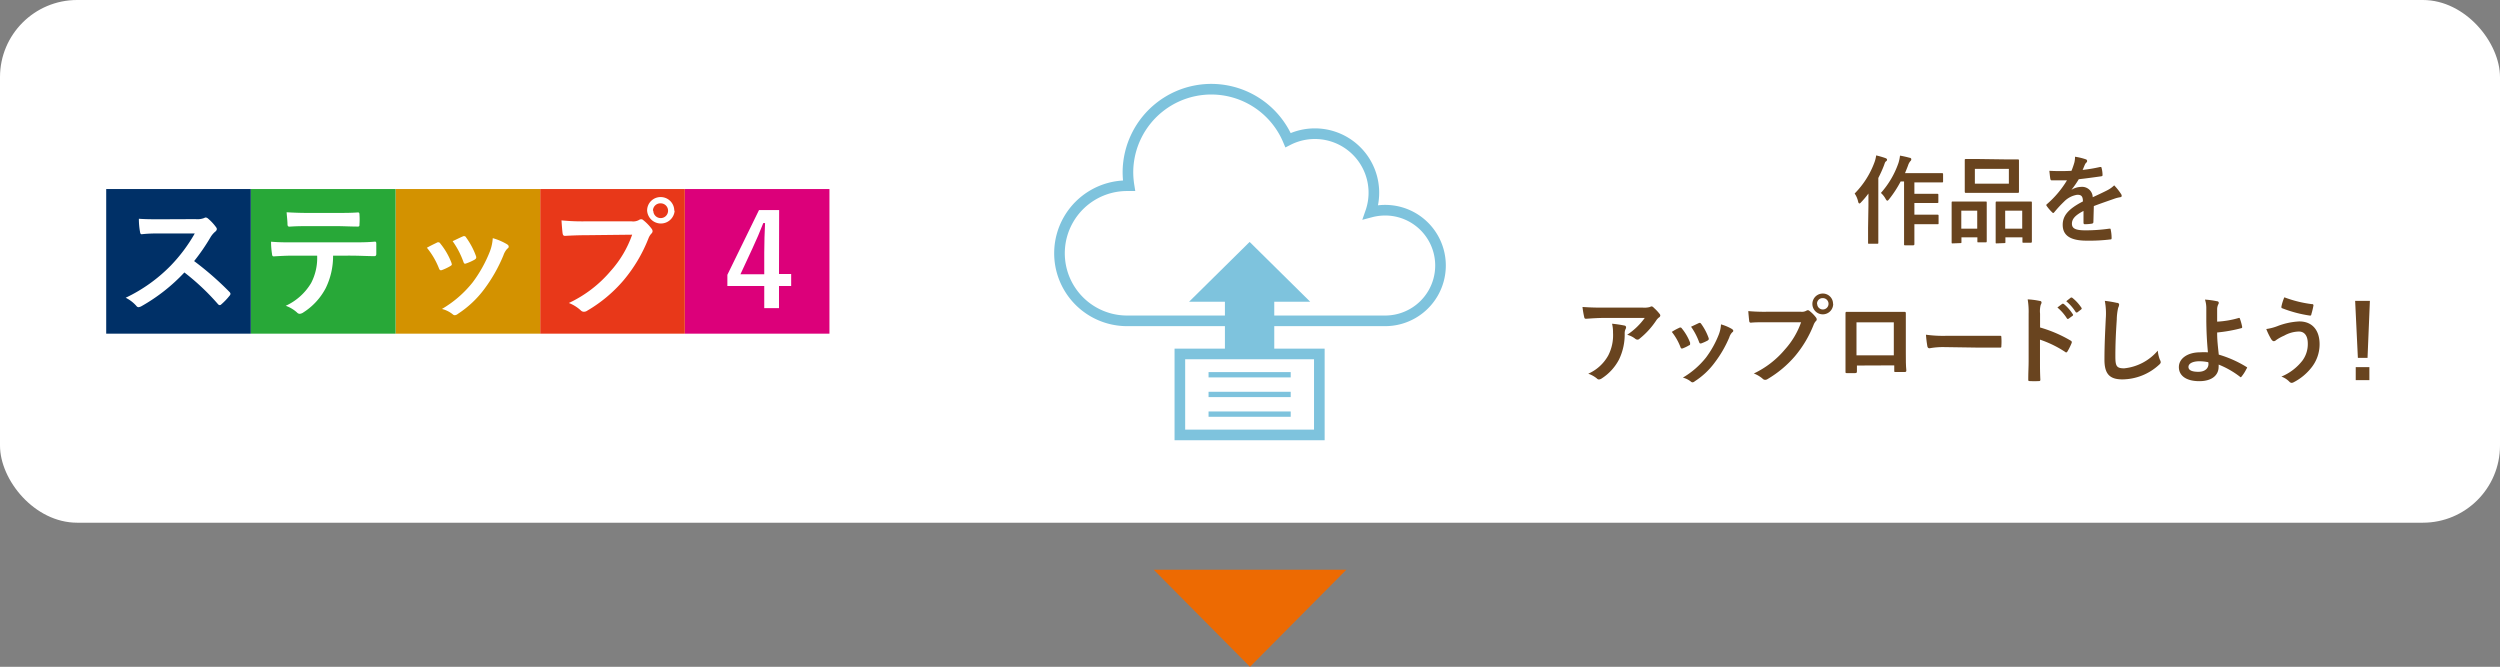 <svg xmlns="http://www.w3.org/2000/svg" viewBox="0 0 338.96 90.41"><rect x="0" y="0" width="338.96" height="90.41" fill="#808080" stroke="none"/><defs><style>.cls-1,.cls-3,.cls-5{fill:#fff;}.cls-2{fill:#69441f;}.cls-3,.cls-5{stroke:#7ec3dd;stroke-miterlimit:10;}.cls-3{stroke-width:1.44px;}.cls-4{fill:#7ec3dd;}.cls-5{stroke-width:0.72px;}.cls-6{fill:#ed6a02;}.cls-7{fill:#dc007a;}.cls-8{fill:#003067;}.cls-9{fill:#e83819;}.cls-10{fill:#d39200;}.cls-11{fill:#28a838;}</style></defs><g id="レイヤー_2" data-name="レイヤー 2"><g id="Design"><rect class="cls-1" width="338.96" height="70.87" rx="10.46"/><path class="cls-2" d="M253.33,27.88c0-.49,0-1.07,0-1.64a11.49,11.49,0,0,1-1,1.19c-.09.11-.17.16-.22.16s-.13-.06-.17-.22a3.07,3.07,0,0,0-.48-1.13A11.81,11.81,0,0,0,254.15,22a4.36,4.36,0,0,0,.23-.93,12.34,12.34,0,0,1,1.27.37c.15.07.2.12.2.2s0,.14-.13.23-.15.18-.28.55a17.27,17.27,0,0,1-.77,1.71v6.78c0,1.27,0,1.91,0,2s0,.14-.15.14h-1.1c-.13,0-.14,0-.14-.14s0-.7,0-2Zm4.37-3.28A15,15,0,0,1,256.14,27c-.12.15-.18.21-.25.21s-.14-.08-.24-.26a3,3,0,0,0-.63-.79,12,12,0,0,0,2.38-4.06,5.32,5.32,0,0,0,.21-1,13.05,13.05,0,0,1,1.29.29c.15,0,.24.1.24.2a.28.28,0,0,1-.11.24,1.74,1.74,0,0,0-.34.64c-.12.31-.25.64-.4,1h3.39c1.16,0,1.55,0,1.61,0s.16,0,.16.15v.95c0,.14,0,.16-.16.16s-.45,0-1.61,0h-2.12v1.55h1.66c1,0,1.37,0,1.45,0s.14,0,.14.14v.95c0,.13,0,.15-.14.15s-.42,0-1.45,0h-1.66v1.59h1.66c1,0,1.39,0,1.47,0s.15,0,.15.13v1c0,.15,0,.16-.15.16s-.43,0-1.47,0h-1.66v.72c0,1.3,0,2,0,2s0,.14-.15.14h-1.1c-.13,0-.15,0-.15-.14s0-.73,0-2V24.6Z"/><path class="cls-2" d="M264.75,33c-.13,0-.14,0-.14-.16s0-.44,0-2.43V29.16c0-1.24,0-1.61,0-1.7s0-.14.14-.14.42,0,1.38,0h1.71c1,0,1.29,0,1.39,0s.14,0,.14.14,0,.46,0,1.48v1.37c0,1.95,0,2.32,0,2.4s0,.15-.14.15h-1c-.12,0-.13,0-.13-.15v-.53h-2.16v.62c0,.15,0,.16-.14.16Zm1.17-2h2.16V28.56h-2.16Zm5.93-9.39c1.24,0,1.65,0,1.74,0s.15,0,.15.14,0,.43,0,1.21V24.8c0,.77,0,1.11,0,1.19s0,.16-.15.16-.5,0-1.74,0h-3.59c-1.22,0-1.65,0-1.72,0s-.15,0-.15-.16,0-.42,0-1.19V22.91c0-.78,0-1.12,0-1.21s0-.14.15-.14.5,0,1.72,0Zm-4.09,3.29h4.61v-2h-4.61ZM270.71,33c-.12,0-.13,0-.13-.14s0-.46,0-2.45V29.16c0-1.23,0-1.61,0-1.69s0-.15.13-.15.43,0,1.43,0h1.79c1,0,1.34,0,1.42,0s.14,0,.14.15,0,.46,0,1.5v1.39c0,2,0,2.31,0,2.39s0,.16-.14.16h-1c-.13,0-.14,0-.14-.16v-.57h-2.31v.64c0,.13,0,.14-.15.14Zm1.16-2h2.31V28.56h-2.31Z"/><path class="cls-2" d="M283.83,30.1c0,.14-.08.21-.25.23a6.26,6.26,0,0,1-.92.07c-.12,0-.17-.08-.17-.21,0-.47,0-1.12,0-1.59-1.16.6-1.57,1.11-1.57,1.73s.44.9,1.8.9A22.63,22.63,0,0,0,286,31c.12,0,.17,0,.18.14a5.48,5.48,0,0,1,.12,1.07c0,.16,0,.25-.14.25a23.7,23.7,0,0,1-3.23.17c-2.13,0-3.26-.64-3.26-2.15,0-1.25.78-2.16,2.74-3.17,0-.66-.19-.92-.78-.9a3.17,3.17,0,0,0-1.79.94,16,16,0,0,0-1.3,1.41c-.07.08-.11.12-.16.12a.25.25,0,0,1-.14-.09,5.89,5.89,0,0,1-.74-.86.19.19,0,0,1-.05-.11.17.17,0,0,1,.09-.15,13.23,13.23,0,0,0,2.71-3.22c-.61,0-1.31,0-2.08,0-.11,0-.15-.07-.18-.21s-.09-.69-.13-1.08a29.82,29.82,0,0,0,3,0,11,11,0,0,0,.39-1.12,3.24,3.24,0,0,0,.09-.79,8.14,8.14,0,0,1,1.49.36.23.23,0,0,1,.15.22.25.25,0,0,1-.09.2.85.85,0,0,0-.22.31c-.08.18-.14.35-.3.7a21.32,21.32,0,0,0,2.37-.4c.14,0,.18,0,.2.13a3.93,3.93,0,0,1,.13.93c0,.13,0,.18-.22.21-1,.14-2.09.29-3,.39a13.47,13.47,0,0,1-1,1.44v0a2.6,2.6,0,0,1,1.3-.4,1.44,1.44,0,0,1,1.59,1.4c.5-.23,1.24-.57,1.91-.91a3.86,3.86,0,0,0,1-.7,7.69,7.69,0,0,1,.91,1.14.53.53,0,0,1,.11.29c0,.1-.07.15-.2.18a4.36,4.36,0,0,0-.79.2c-.84.3-1.69.58-2.79,1Z"/><path class="cls-2" d="M217.33,43.11c-.74,0-1.53.06-2.3.11-.15,0-.21-.08-.23-.2a12.38,12.38,0,0,1-.24-1.4c.89.06,1.6.09,2.64.09h5.58a2.78,2.78,0,0,0,.9-.08,1.17,1.17,0,0,1,.24-.09.44.44,0,0,1,.3.18,6.05,6.05,0,0,1,.78.82.37.37,0,0,1,.11.24.35.35,0,0,1-.19.27,1.6,1.6,0,0,0-.35.38,10.85,10.85,0,0,1-2.28,2.5.38.38,0,0,1-.28.12.5.5,0,0,1-.31-.13,3,3,0,0,0-1.08-.53A9.21,9.21,0,0,0,223,43.11Zm.73,5.07a6,6,0,0,0,.64-3.06,4.94,4.94,0,0,0-.13-1.23,16,16,0,0,1,1.68.25.24.24,0,0,1,.22.25.51.51,0,0,1-.07.23,1.29,1.29,0,0,0-.12.53,7.8,7.8,0,0,1-.76,3.58,6.77,6.77,0,0,1-2.37,2.59.72.72,0,0,1-.36.13.35.35,0,0,1-.26-.12,3.73,3.73,0,0,0-1.19-.66A5.76,5.76,0,0,0,218.06,48.18Z"/><path class="cls-2" d="M227.69,44.44a.24.24,0,0,1,.34.09,6.91,6.91,0,0,1,1.12,1.93,1.37,1.37,0,0,1,0,.19c0,.08,0,.12-.16.18a4.83,4.83,0,0,1-.83.4c-.18.07-.26,0-.32-.18A7.69,7.69,0,0,0,226.67,45C227.11,44.71,227.42,44.57,227.69,44.44Zm7.14.17c.1.08.17.14.17.22s0,.14-.14.23a1.67,1.67,0,0,0-.39.67,15.69,15.69,0,0,1-2,3.45,10.11,10.11,0,0,1-2.68,2.51.53.53,0,0,1-.31.15.35.35,0,0,1-.21-.09,2.84,2.84,0,0,0-1.1-.55,11.42,11.42,0,0,0,3.12-2.7,13.22,13.22,0,0,0,1.75-3.14,4.53,4.53,0,0,0,.3-1.38A6.31,6.31,0,0,1,234.83,44.61Zm-4.51-.8c.14-.06.23-.05.34.11a7.6,7.6,0,0,1,1,1.9c.06.19,0,.26-.13.35a6,6,0,0,1-.9.4c-.14,0-.19,0-.26-.19a8.79,8.79,0,0,0-1.09-2.08Z"/><path class="cls-2" d="M239.55,43.69c-.85,0-1.59,0-2.15.06-.17,0-.22-.08-.24-.26s-.1-.94-.12-1.31a24,24,0,0,0,2.49.09h4.65a1.25,1.25,0,0,0,.71-.13.46.46,0,0,1,.22-.08.31.31,0,0,1,.22.09,4.72,4.72,0,0,1,.89.9.47.47,0,0,1,.1.26.32.32,0,0,1-.13.24,1.62,1.62,0,0,0-.3.51,15.35,15.35,0,0,1-2.52,4.23,14.7,14.7,0,0,1-3.69,3.09.64.64,0,0,1-.35.12.48.48,0,0,1-.33-.14,3.92,3.92,0,0,0-1.21-.72A12.47,12.47,0,0,0,242,47.39a10.89,10.89,0,0,0,2.2-3.7Zm9-2.5a1.41,1.41,0,1,1-1.4-1.39A1.38,1.38,0,0,1,248.53,41.19Zm-2.17,0a.77.77,0,1,0,.77-.77A.75.75,0,0,0,246.36,41.19Z"/><path class="cls-2" d="M251.77,49.56v.77c0,.22-.05.25-.28.26h-1c-.22,0-.29,0-.27-.2,0-.67,0-1.59,0-2.58V44.62c0-.7,0-1.4,0-2.16,0-.13.05-.18.14-.18.69,0,1.46,0,2.33,0h3.09c.85,0,1.84,0,2.45,0,.14,0,.18.06.17.25,0,.64,0,1.34,0,2.11v3.11c0,1.13,0,1.77.07,2.47,0,.18-.07.22-.25.22H257c-.16,0-.17,0-.17-.21v-.69Zm5-5.86h-5.06v4.48h5.06Z"/><path class="cls-2" d="M263.53,47.06a10.09,10.09,0,0,0-1.91.16c-.16,0-.26-.08-.3-.27a15.24,15.24,0,0,1-.19-1.57,16.68,16.68,0,0,0,2.8.15h4.19c1,0,2,0,3,0,.19,0,.23,0,.23.18a8.42,8.42,0,0,1,0,1.23c0,.15,0,.2-.23.19l-2.9,0Z"/><path class="cls-2" d="M276.6,44.4a17.79,17.79,0,0,1,4.13,1.77c.15.08.21.17.15.34a7.93,7.93,0,0,1-.56,1.13c-.05.09-.11.14-.17.14a.19.19,0,0,1-.14-.06,14.65,14.65,0,0,0-3.42-1.67v2.87c0,.85,0,1.62.05,2.55,0,.16-.05.2-.23.2a11.22,11.22,0,0,1-1.16,0c-.18,0-.25,0-.25-.2,0-1,.05-1.73.05-2.56V42.52a10,10,0,0,0-.13-1.93,10.2,10.2,0,0,1,1.63.21c.18,0,.25.12.25.22a.65.65,0,0,1-.11.3,3.4,3.4,0,0,0-.09,1.22Zm3-3.2c.06-.05.12,0,.2,0a5.88,5.88,0,0,1,1.23,1.39.14.14,0,0,1,0,.21l-.55.4c-.09.07-.15.05-.22,0a6.42,6.42,0,0,0-1.31-1.51Zm1.16-.84c.08-.06.11,0,.19,0a5.77,5.77,0,0,1,1.24,1.34.16.16,0,0,1,0,.24l-.52.4c-.11.08-.17,0-.22,0a6.35,6.35,0,0,0-1.3-1.5Z"/><path class="cls-2" d="M287,41.06c.23,0,.32.12.32.25a1.21,1.21,0,0,1-.13.42,7.66,7.66,0,0,0-.19,1.59c-.13,2-.19,3.33-.19,5,0,1.32.16,1.62,1.2,1.62a6.89,6.89,0,0,0,4.55-2.4,4.44,4.44,0,0,0,.29,1.24.77.77,0,0,1,.11.31c0,.12-.05.22-.26.4a7.43,7.43,0,0,1-4.93,1.95c-1.66,0-2.44-.66-2.44-2.65,0-2.18.11-4.06.18-5.61a9.19,9.19,0,0,0-.13-2.39A15,15,0,0,1,287,41.06Z"/><path class="cls-2" d="M303.54,43.11a.11.11,0,0,1,.15.08A7.52,7.52,0,0,1,304,44.3c0,.14,0,.17-.1.19a20,20,0,0,1-3.29.59c0,1.05.09,1.76.22,3a15.31,15.31,0,0,1,3.77,1.68c.09.05.11.11,0,.22a5.5,5.5,0,0,1-.69,1.09c-.07.08-.11.12-.22,0a12.06,12.06,0,0,0-2.88-1.64,1.62,1.62,0,0,1,0,.3c0,1.12-.88,1.95-2.62,1.95s-2.77-.72-2.77-1.91,1.23-2,2.85-2a8.89,8.89,0,0,1,1.09,0c-.16-1.7-.2-2.94-.22-4.17,0-.47,0-1.14,0-1.8a3.7,3.7,0,0,0-.18-1.18,11.63,11.63,0,0,1,1.66.23c.14,0,.21.12.21.22a.4.4,0,0,1-.07.2,1.55,1.55,0,0,0-.15.7c0,.39,0,1,0,1.64A12.61,12.61,0,0,0,303.54,43.11Zm-4.13,6a6.06,6.06,0,0,0-1.19-.13c-.91,0-1.5.3-1.5.77s.52.66,1.34.66c1,0,1.41-.57,1.37-1.12Z"/><path class="cls-2" d="M308.75,44.23a9.43,9.43,0,0,1,3-.65c1.75,0,2.75,1.18,2.75,3.1a5.07,5.07,0,0,1-1.06,3.1,7.33,7.33,0,0,1-2.5,2.07.6.6,0,0,1-.23.06.45.45,0,0,1-.31-.16,2.87,2.87,0,0,0-1.08-.69,7,7,0,0,0,2.86-2.18,3.76,3.76,0,0,0,.72-2.3c0-1.07-.46-1.63-1.21-1.63a4.27,4.27,0,0,0-2,.56,5.81,5.81,0,0,0-1.11.62.45.45,0,0,1-.28.13c-.17,0-.29-.17-.37-.29a9.16,9.16,0,0,1-.66-1.36A6.77,6.77,0,0,0,308.75,44.23Zm4.74-3c.15,0,.2.13.17.23a10.17,10.17,0,0,1-.28,1.15c0,.13-.08.19-.19.18a17.06,17.06,0,0,1-3.77-1c-.06,0-.13-.09-.09-.26a6.47,6.47,0,0,1,.39-1.22A16.12,16.12,0,0,0,313.49,41.24Z"/><path class="cls-2" d="M321,48.52h-1.31l-.37-7.73h2Zm.25,1.26v1.76h-1.85V49.78Z"/><path class="cls-3" d="M187.83,28.5a7.78,7.78,0,0,0-2,.26A8,8,0,0,0,174.64,19a11.3,11.3,0,0,0-21.71,4.37,12,12,0,0,0,.15,1.81h-.27a9.16,9.16,0,0,0,0,18.32h35a7.48,7.48,0,0,0,0-15Z"/><polygon class="cls-4" points="169.43 32.8 161.22 40.91 177.64 40.91 169.43 32.8"/><rect class="cls-4" x="164.3" y="41.13" width="10.26" height="6.69" transform="translate(124.95 213.91) rotate(-90)"/><rect class="cls-3" x="159.97" y="47.99" width="18.91" height="10.98"/><line class="cls-5" x1="163.86" y1="50.81" x2="175" y2="50.81"/><line class="cls-5" x1="163.86" y1="53.48" x2="175" y2="53.48"/><line class="cls-5" x1="163.86" y1="56.15" x2="175" y2="56.15"/><polygon class="cls-6" points="169.48 90.41 182.54 77.25 156.43 77.25 169.48 90.41"/><rect class="cls-7" x="92.85" y="25.63" width="19.61" height="19.61" transform="translate(67.22 138.09) rotate(-90)"/><rect class="cls-8" x="14.4" y="25.63" width="19.61" height="19.61" transform="translate(59.64 11.23) rotate(90)"/><rect class="cls-9" x="73.24" y="25.63" width="19.61" height="19.61" transform="translate(118.48 -47.61) rotate(90)"/><rect class="cls-10" x="53.63" y="25.63" width="19.61" height="19.61" transform="translate(28 98.87) rotate(-90)"/><rect class="cls-11" x="34.01" y="25.63" width="19.61" height="19.61" transform="translate(8.39 79.25) rotate(-90)"/><path class="cls-1" d="M26.51,29.71a2.54,2.54,0,0,0,1.2-.16.29.29,0,0,1,.19-.06.54.54,0,0,1,.29.13,6.62,6.62,0,0,1,1.13,1.22.42.42,0,0,1,.08.22.5.5,0,0,1-.22.35,3.06,3.06,0,0,0-.64.76,27,27,0,0,1-2.22,3.23,41.58,41.58,0,0,1,4.8,4.19.41.41,0,0,1,.13.24.4.4,0,0,1-.12.26A8.59,8.59,0,0,1,30,41.27a.29.29,0,0,1-.21.1.36.36,0,0,1-.24-.14A31.57,31.57,0,0,0,25,36.94a24.35,24.35,0,0,1-5.81,4.57,1.13,1.13,0,0,1-.4.14.36.36,0,0,1-.29-.16,4.73,4.73,0,0,0-1.46-1.12A21.35,21.35,0,0,0,23.16,36a21.63,21.63,0,0,0,3.25-4.35l-4.47,0c-.9,0-1.8,0-2.73.11-.14,0-.19-.11-.22-.3a9.66,9.66,0,0,1-.16-1.8c.93.07,1.8.07,2.92.07Z"/><path class="cls-1" d="M45.16,34.66a9.86,9.86,0,0,1-1,4.41,8.68,8.68,0,0,1-3,3.27,1.06,1.06,0,0,1-.52.21.5.5,0,0,1-.36-.17,4.5,4.5,0,0,0-1.54-.92,7.77,7.77,0,0,0,3.44-3.08A7.36,7.36,0,0,0,43,34.66H39.71c-.87,0-1.72.05-2.6.1-.16,0-.21-.1-.23-.33a11.16,11.16,0,0,1-.13-1.66c1,.09,1.93.09,2.94.09h7.77c1.35,0,2.35,0,3.37-.1.17,0,.19.1.19.34s0,1.11,0,1.33-.1.3-.26.3c-.9,0-2.09-.07-3.29-.07Zm-3.43-4c-.8,0-1.49,0-2.46.07-.22,0-.27-.08-.29-.29,0-.41-.07-1-.12-1.66,1.21.07,2.09.09,2.87.09h3.88c1,0,2.06,0,2.92-.07.17,0,.21.1.21.32a9,9,0,0,1,0,1.27c0,.24,0,.33-.23.33-.93,0-1.95-.06-2.9-.06Z"/><path class="cls-1" d="M59.25,32.89a.32.32,0,0,1,.45.13,9.38,9.38,0,0,1,1.49,2.56,1.48,1.48,0,0,1,.07.26c0,.1-.07.15-.21.24a7,7,0,0,1-1.11.53c-.24.09-.34,0-.43-.24a10.36,10.36,0,0,0-1.63-2.78C58.47,33.26,58.89,33.07,59.25,32.89Zm9.5.23c.14.1.22.19.22.29s0,.19-.19.31a2.49,2.49,0,0,0-.52.89,20.91,20.91,0,0,1-2.61,4.6,13.9,13.9,0,0,1-3.56,3.34.79.79,0,0,1-.42.19.4.4,0,0,1-.28-.12,3.83,3.83,0,0,0-1.47-.73,14.94,14.94,0,0,0,4.16-3.6,17.91,17.91,0,0,0,2.33-4.17,6.09,6.09,0,0,0,.4-1.83A8.11,8.11,0,0,1,68.75,33.12Zm-6-1.06a.31.31,0,0,1,.45.14,10.13,10.13,0,0,1,1.34,2.53c.08.26,0,.34-.18.47a6.76,6.76,0,0,1-1.19.53c-.19.07-.26,0-.35-.26a11.46,11.46,0,0,0-1.45-2.77C62.05,32.38,62.45,32.18,62.74,32.06Z"/><path class="cls-1" d="M79.47,31.89c-1.13,0-2.11.05-2.86.09-.22,0-.29-.11-.33-.35s-.12-1.24-.15-1.75a28.81,28.81,0,0,0,3.32.13h6.18a1.62,1.62,0,0,0,1-.18.53.53,0,0,1,.29-.1.4.4,0,0,1,.3.12A6.24,6.24,0,0,1,88.34,31a.58.58,0,0,1,.14.35.48.48,0,0,1-.17.33,2.05,2.05,0,0,0-.4.67A20.36,20.36,0,0,1,84.55,38a19.16,19.16,0,0,1-4.91,4.11.81.81,0,0,1-.47.16.59.59,0,0,1-.43-.19,5.19,5.19,0,0,0-1.61-1,16.7,16.7,0,0,0,5.66-4.33,14.51,14.51,0,0,0,2.92-4.93Zm12-3.32a1.87,1.87,0,0,1-3.73,0,1.82,1.82,0,0,1,1.86-1.85A1.84,1.84,0,0,1,91.42,28.57Zm-2.89,0a1,1,0,1,0,1-1A1,1,0,0,0,88.53,28.57Z"/><path class="cls-1" d="M105.62,37.15h1.65v1.63h-1.65v3h-2v-3h-5V37.26l4.29-8.78h2.73Zm-2-2.91c0-1.4.05-2.71.11-4h-.24c-.44,1.14-.94,2.3-1.48,3.46l-1.62,3.49h3.23Z"/></g></g></svg>